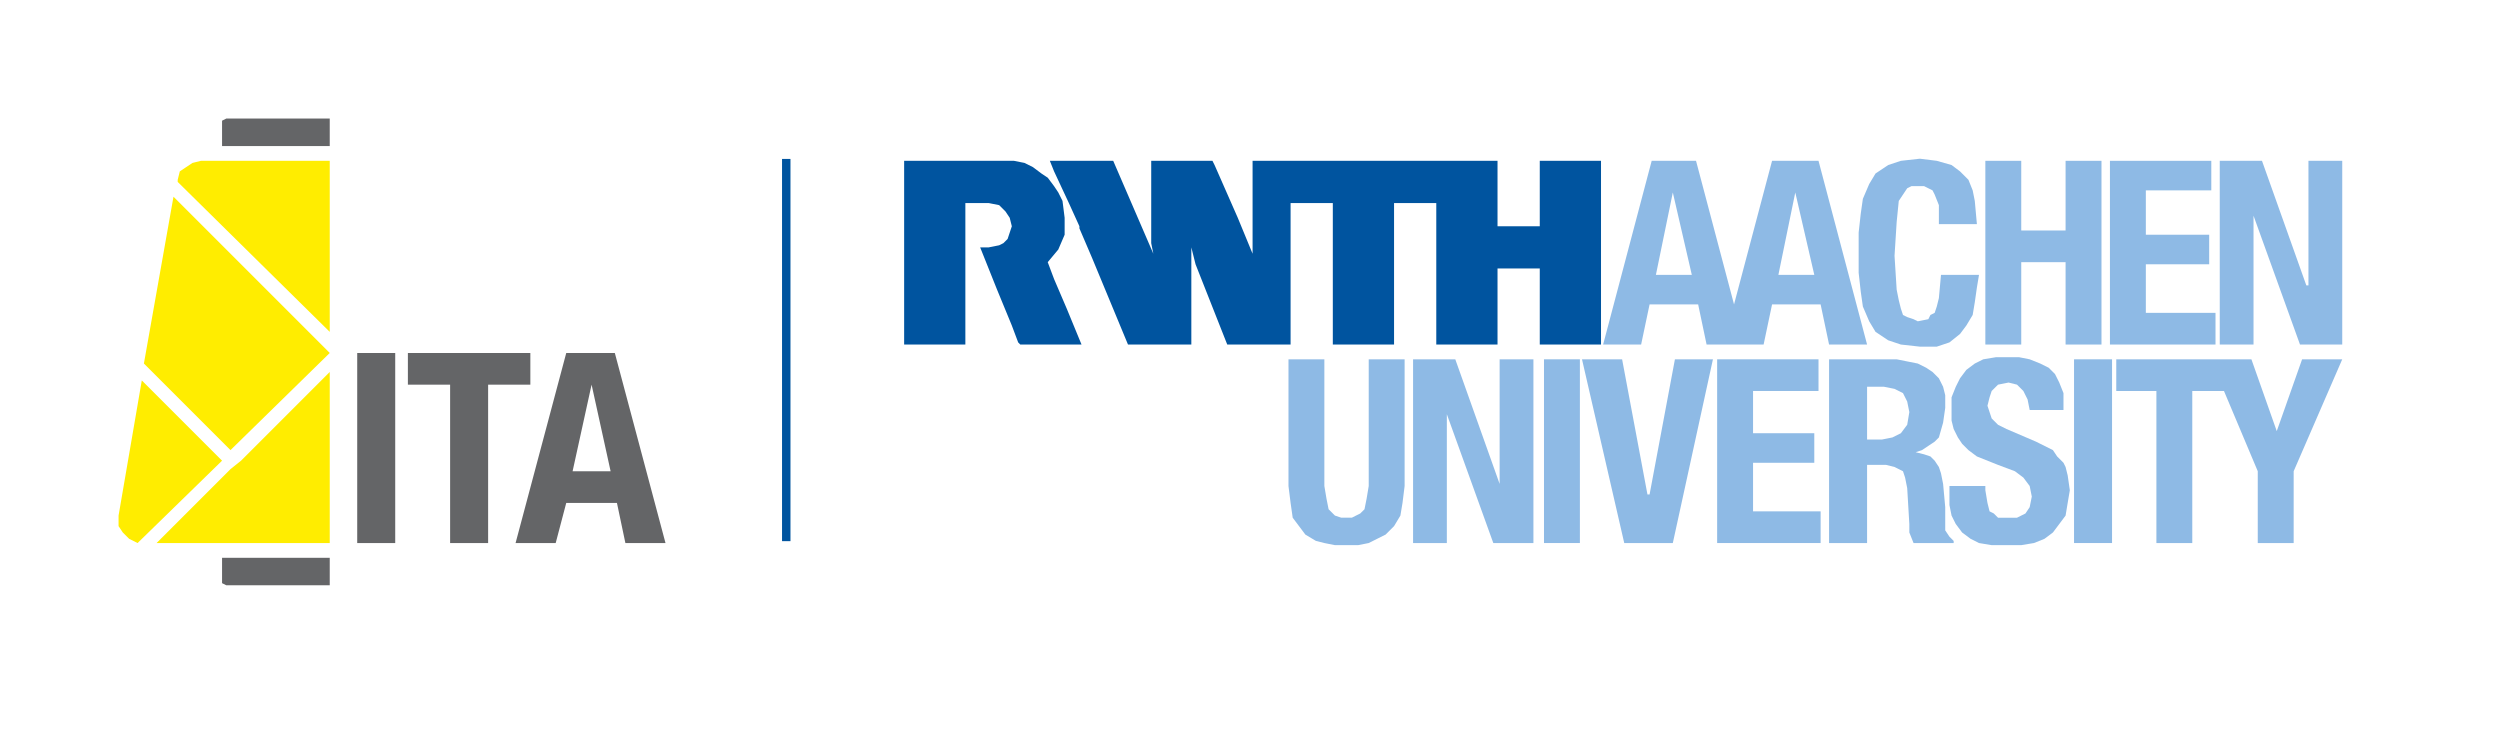 <?xml version="1.0" encoding="UTF-8"?>
<svg xmlns="http://www.w3.org/2000/svg" width="991" height="293" viewBox="0 0 991 293" fill="none">
  <path d="M725.045 215.261H740.112V184.283H747.65L750.993 185.119L754.343 186.798L755.179 189.305L756.015 193.492L756.859 207.723V211.074L758.53 215.261H774.433V214.417L772.762 212.746L771.09 210.239V201.03L770.246 191.821L769.41 187.634L768.575 185.119L766.903 182.612L765.224 180.94L762.717 180.096L759.366 179.261L761.881 178.425L764.388 176.753L766.903 175.074L768.575 173.402L770.246 167.544L771.09 161.686V156.664L770.246 153.313L768.575 149.962L766.06 147.455L763.553 145.775L760.202 144.104L756.015 143.268L751.836 142.433H725.045V215.261ZM740.112 153.313H746.814L750.993 154.149L754.343 155.828L756.015 159.171L756.859 163.358L756.015 168.38L753.508 171.731L750.157 173.402L745.97 174.238H740.112V153.313Z" fill="#8EBAE5"></path>
  <path d="M510.754 142.433V192.656L511.59 199.35L512.425 205.216L514.932 208.559L517.448 211.91L521.634 214.417L524.977 215.261L529.164 216.097H533.35H538.373L542.56 215.261L545.91 213.581L549.253 211.91L552.604 208.559L555.119 204.372L555.955 199.35L556.791 192.656V142.433H542.56V192.656L541.724 197.679L540.888 201.865L539.209 203.537L537.537 204.372L535.866 205.216H533.35H531.679L529.164 204.372L528.328 203.537L526.657 201.865L525.821 197.679L524.977 192.656V142.433H510.754Z" fill="#8EBAE5"></path>
  <path d="M560.141 142.433V215.261H573.528V164.194L591.946 215.261H607.849V142.433H594.453V191.821L576.879 142.433H560.141Z" fill="#8EBAE5"></path>
  <path d="M626.268 142.433H612.037V215.261H626.268V142.433Z" fill="#8EBAE5"></path>
  <path d="M627.104 142.433L643.85 215.261H663.104L679.007 142.433H663.939L653.895 196.007H653.051L643.006 142.433H627.104Z" fill="#8EBAE5"></path>
  <path d="M680.678 142.433V215.261H721.692V202.701H694.909V183.447H719.185V171.731H694.909V154.985H720.857V142.433H680.678Z" fill="#8EBAE5"></path>
  <path d="M772.762 192.657V195.164V200.195L773.597 204.373L775.269 207.724L777.784 211.075L781.135 213.582L784.478 215.262L789.5 216.097H795.358H801.224L806.247 215.262L810.433 213.582L813.776 211.075L816.292 207.724L818.799 204.373L819.634 199.351L820.478 194.329L819.634 188.47L818.799 185.12L817.963 183.448L815.456 180.941L813.776 178.426L807.083 175.075L795.358 170.052L792.015 168.381L789.5 165.874L788.665 163.359L787.829 160.843L788.665 157.501L789.5 154.985L792.015 152.478L796.202 151.642L799.545 152.478L802.06 154.985L803.732 158.336L804.567 162.523H817.963V160.843V155.829L816.292 151.642L814.612 148.291L812.105 145.776L808.754 144.105L804.567 142.433L800.381 141.598H796.202H791.18L786.157 142.433L782.806 144.105L779.455 146.62L776.948 149.963L775.269 153.314L773.597 157.501V162.523V166.71L774.433 170.052L776.105 173.403L777.784 175.918L780.291 178.426L783.642 180.941L792.015 184.284L798.709 186.799L802.06 189.306L804.567 192.657L805.403 196.844L804.567 201.03L802.896 203.537L799.545 205.217H796.202H792.015L790.336 203.537L788.665 202.702L787.829 199.351L786.993 194.329V192.657H772.762Z" fill="#8EBAE5"></path>
  <path d="M837.216 142.433H822.148V215.261H837.216V142.433Z" fill="#8EBAE5"></path>
  <path d="M912.551 142.433L902.506 170.895L892.461 142.433H838.887V154.985H854.797V215.261H869.021V154.985H881.581L894.976 186.798V215.261H909.208V186.798L928.462 142.433H912.551Z" fill="#8EBAE5"></path>
  <path d="M382.67 136.574H381.835H358.402V128.201V64.582V63.746H381.835H398.581H401.924L406.111 64.582L409.462 66.253L412.813 68.769L415.32 70.44L417.835 73.791L419.507 76.298L421.178 79.649L422.022 86.343V93.045L419.507 98.903L415.32 103.925L417.835 110.619L422.857 122.343L428.716 136.574H404.439L403.604 135.731L401.089 129.037L395.23 114.806L388.537 98.067H391.88L396.066 97.231L397.746 96.388L399.417 94.716L400.253 92.209L401.089 89.694L400.253 86.343L398.581 83.836L396.066 81.32L391.88 80.485H382.67V136.574Z" fill="#00549F"></path>
  <path d="M634.641 63.746V136.574H616.223H610.365V106.432H608.686H593.619V136.574H580.231H569.342V80.485H552.604V82.164V87.178V111.455V136.574H528.328V106.432V104.761V80.485H511.589V106.432V136.574H486.477L473.917 104.761L472.246 98.067V136.574H447.134L432.903 102.254L427.88 90.529V89.694L423.694 80.485L417.836 67.933L416.156 63.746H441.276L457.179 100.574L456.343 96.388V74.627V63.746H480.611L481.455 65.418L490.656 86.343L496.522 100.574V96.388V63.746H498.194H514.932H576.044H593.619V67.933V89.694H594.454H610.365V63.746H622.917H634.641Z" fill="#00549F"></path>
  <path d="M704.954 108.947L711.648 76.298L719.185 108.947H704.954ZM656.402 108.947L663.104 76.298L670.633 108.947H656.402ZM720.857 63.746H702.447L687.372 120.664L672.305 63.746H654.73L635.477 136.574H650.544L653.895 120.664H673.148L676.491 136.574H699.096L702.447 120.664H721.693L725.043 136.574H740.111L720.857 63.746Z" fill="#8EBAE5"></path>
  <path d="M783.642 88.859L782.807 79.65L781.971 75.463L780.291 71.276L776.948 67.933L773.598 65.418L767.74 63.747L761.038 62.911L753.508 63.747L748.486 65.418L743.463 68.769L740.948 72.956L738.441 78.814L737.605 84.672L736.77 92.21V100.575V108.112L737.605 115.642L738.441 121.508L740.948 127.366L743.463 131.553L748.486 134.896L753.508 136.575L761.038 137.411H767.74L772.762 135.731L776.948 132.389L779.456 129.038L781.971 124.851L782.807 119.829L783.642 113.971L784.478 108.948H769.411L768.575 118.157L767.74 121.508L766.904 124.015L765.224 124.851L764.388 126.531L760.202 127.366L758.531 126.531L756.015 125.687L754.344 124.851L753.508 122.344L752.672 118.993L751.837 114.806L750.993 101.411L751.837 88.023L752.672 79.65L754.344 77.135L756.015 74.627L757.695 73.792H760.202H762.717L764.388 74.627L766.06 75.463L766.904 77.135L768.575 81.321V88.859H783.642Z" fill="#8EBAE5"></path>
  <path d="M786.992 136.574H801.224V103.925H818.798V136.574H833.029V63.746H818.798V91.365H801.224V63.746H786.992V136.574Z" fill="#8EBAE5"></path>
  <path d="M836.379 63.746V136.574H878.229V124.015H850.61V104.761H875.722V93.045H850.61V75.462H876.558V63.746H836.379Z" fill="#8EBAE5"></path>
  <path d="M879.91 63.746V136.574H893.298V85.507L911.716 136.574H928.463V63.746H915.067V113.134H914.231L896.649 63.746H879.91Z" fill="#8EBAE5"></path>
  <path d="M310 214.515H313.343V63H310V214.515Z" fill="#00549F"></path>
  <path d="M88.022 57.889H130.708V47H89.693L88.022 47.844V49.515V57.889ZM130.708 232V221.12H88.022V229.493V231.164L89.693 232H130.708Z" fill="#646567"></path>
  <path d="M88.023 182.612L56.209 150.798L47 204.372V208.559L48.679 211.074L51.187 213.581L54.538 215.261L88.023 182.612ZM130.709 139.917L68.769 77.977L57.045 144.104L91.366 178.425L130.709 139.917ZM70.44 72.111L130.709 131.552V63.746H79.649L76.299 64.582L73.791 66.253L71.276 67.933L70.44 71.276V72.111ZM130.709 215.261V147.455L95.552 182.612L91.366 185.962L62.067 215.261H130.709Z" fill="#FFED00"></path>
  <path d="M141.598 215.262H156.665V139.918H141.598V215.262ZM193.493 152.478H210.231V139.918H161.687V152.478H178.426V215.262H193.493V152.478ZM242.045 186.799H226.978L234.507 152.478L242.045 186.799ZM263.806 215.262L243.716 139.918H224.463L204.373 215.262H220.276L224.463 199.351H244.552L247.903 215.262H263.806Z" fill="#646567"></path>
</svg>
